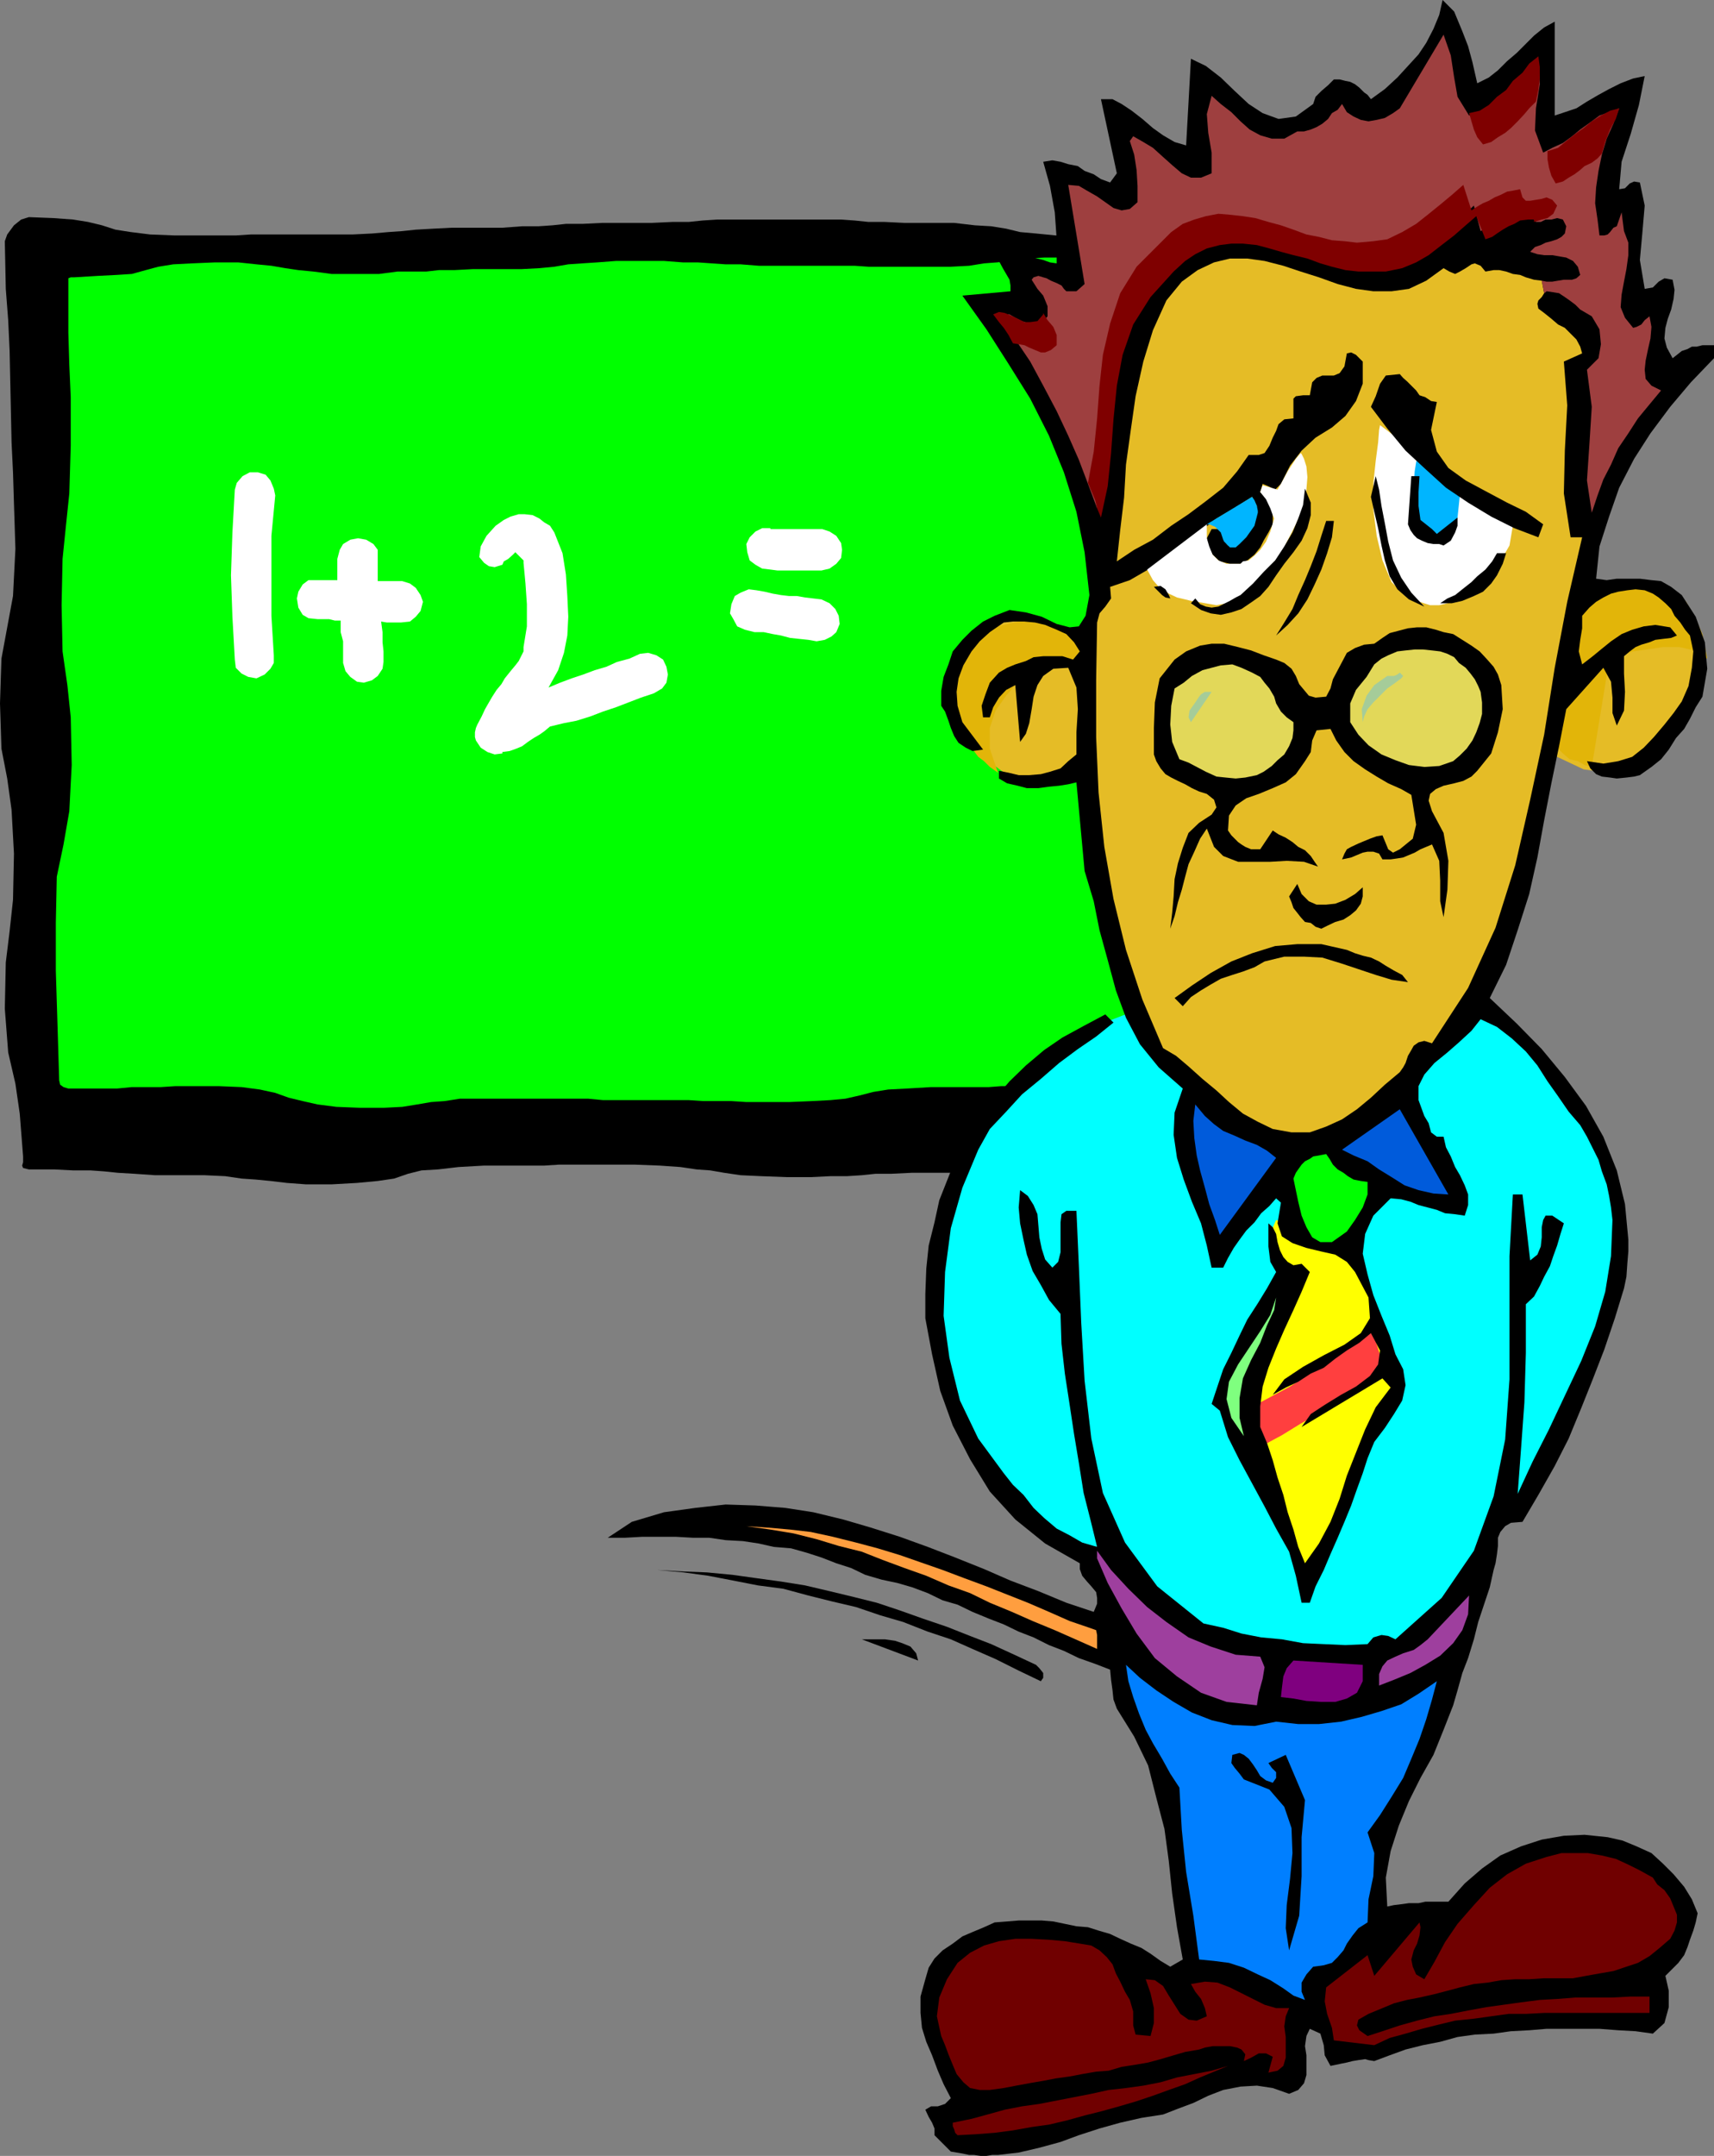 <svg xmlns="http://www.w3.org/2000/svg" width="356.203" height="447.801"><rect width="100%" height="100%" fill="#808080" stroke="none"/><path d="m287.8 244.3.7-.5.703-.698v-12.2l-.203-6.5-.2-6.699v-19l.2-6.5.203-6.203v-9.598l.5-9.402 1.5-6.2.899-6.698.5-9.399v-15.8l-.2-6.301V97.203l-.3-6.703V72l.5-6.297.199-6.203v-9.398l-.399-.899-1.199-.5H282.5l-4.297-.5-3.402-.203-2.801-.5-3.2-.5-3.3-.2-4.098-.5h-10.601l-4.301.5-3.297.2-2.902.5-2.899.703L234 48.5l-4.297.402h-10.3L215.3 48.5l-3.3-.297-2.898-.703L206 47l-3.398-.2-4.301-.5H188l-4.098-.198H180.5l-2.898-.301-2.801-.2h-25.7l-3.101.2-2.898.3h-3.399l-4.3.2h-10.301L121 46.5h-3.398l-2.801.3-2.899.2H108.5l-4.098.3h-10.5L90 47.5l-3.598.203-2.8.297-2.899.203-3.402.297-4.098.203H52.102l-3.102.2H36.3l-5.097-.2-4-.5-3.203-.5-2.797-.902-2.902-.7-3.098-.5-4.101-.3L6 45.1l-1.598.5-1.5 1.2L1.5 48.703 1 50.102 1.203 60l.5 6.5L2 72.902l.203 9.598.2 9.402.3 6.2.2 6.5.3 9.398-.5 9.8-1.203 6.5-1.2 6.5-.3 9.302.3 9.398 1.2 6.203.902 6.5.5 9.098-.199 9.601-.703 6.5-.797 6.5L1 209.5l.703 9.102 1.5 6.5.899 6.199.699 8.902v1.2l-.2.699.2.5 1.199.3h5.3l3.903.2h3.598l2.8.199 2.899.3 3.402.2 4.301.3H42.5l4.3.2 3.403.5 2.899.199 3.101.3 3.399.403 4 .297h5.3l5.301-.297 4.297-.402 3.402-.5 2.899-1 2.8-.7 3.399-.199 4.3-.5 5.302-.3h12.5l3.101-.2h15.598l5.3.2 4.301.3 3.399.5 2.8.2 2.899.5 3.402.5 4.301.199 5.297.199h5l4.102-.2H176l3.102-.198L182 243.8h3.3l4.102-.2h10.301l4.098.2 3.402.3 2.797.2 3.203.199 3.297.3 4.102.2h5l5.3-.2 4.301-.5 3.399-.698 2.898-.5 2.902-1 3.301-.7 4.297-.5h5.3l5.102.301 3.801.2 3.399.699 2.8.5 2.899.5 3.402.699 3.797.3 5.3.2"/><path fill="#0f0" d="m281.102 227 1.699-.2 1.402-.5 1-.698.399-1.2-.2-9.902-.199-6.7-.3-6.698-.2-9.801.2-9.899.3-6.699.2-6.703.199-10.098-.399-9.601-1-6.7-1.402-6.699-.5-9.902.699-9.598 1.703-6.699 1.899-7 .699-9.8V82.3l-.2-6.7-.3-6.5v-9.6l-.7-1.398-1.398-.801-1.703-.2-1.898-.199h-14.7l-2.8.2h-12l-5.102-.2-3.598-.5-3.3-.5-2.899-.699-2.703-.5-3.098-.703-3.8-.297L222 53.5h-5l-3.797.203-3.203.5-2.797.297-2.703.203-3.098.5-3.8.2H180.5l-2.898-.2h-19.899l-3.8-.3H150.8l-2.899-.2L145 54.5h-3.098L138 54.203h-10l-3.898.297-3.102.203-2.898.2-2.899.5-3.101.3-3.801.2H98.203l-3.8.199h-3.2l-2.601.3h-6l-3.801.5h-9.899l-3.8-.5-3.102-.3-2.7-.399-2.898-.5-3.101-.3L49.5 54.5h-4.797l-4.8.203-3.903.2-3.098.5-2.601.699-2.899.8-3.101.2-3.899.199-5 .3h-.699l-.5.2v11.3l.2 6.7.3 6.699v10.102l-.3 9.898-.7 6.703-.703 6.899-.2 9.601.2 9.598 1 7 .703 6.699.2 9.902-.5 9.598-1.2 6.902-1.402 6.7-.2 9.601v9.899l.2 6.5L12 214.5l.3 9.902.2.899.703.5 1 .3h10.098l3.101-.3h6l3.098-.2h8.902l4.801.2 3.797.5 3.203.699L60 228l2.902.703 3.098.7 3.902.5 5 .199h4.801l3.899-.2 3.101-.5 2.899-.5 2.8-.199 3.2-.5h26.601l3.098.297h17.8l3.102.203H152l3.102.2H164l4.8-.2 3.802-.203 3.101-.297 3.098-.703 2.699-.7 3.102-.5 3.8-.198 5.098-.301h12l2.602-.2H222.8l5 .2 3.601.3 3.399.399 2.601.5 2.598.703 3.203.5h17.7L264 228l2.703-.297 2.598-.203 3.101-.2 4.098-.3h4.602"/><path fill="#0ff" d="m309.402 209 1 1 3.098 2.902 4.102 4.301 4.8 5.297 4.801 6.703 4.5 7.2 3.399 7.898 1.699 8.199v4.8l-.301 2.102-.5 2.7v1.199l-.7 3.601-1.398 5.5-1.902 6.899-3.2 8.199-3.597 8.402-5.203 8.899-6.297 8.601-2.402 3.399-.5 1.199-.899 2.602-2.402 4.3-2.898 4.399-4.102 5-5.297 4.3-6 3.399-7.402 1.703H278l-2.398-.3-3.2-.5-3.601-.403-4-.797-4.098-.902-4.601-1-4.301-1.7-4.301-1.601-4.098-2.398-3.8-2.7L236 328.5l-3.2-3.797-2.398-4.101-6.199 1.5L223 321.3l-3.797-2.598-5.101-4.3-5.7-6.301-5.8-8.602L198 288.902l-3.098-12.699-.5-15.601v-.5l.301-1.399.2-1.703.699-2.598.8-3.402 1.2-3.297 1.199-4.101 1.902-3.899 2.399-4.3 2.601-4.301 3.598-4.102 3.902-4.098 4.5-3.8L223 215.5l6-2.898 6.703-2.602 73.899-2.7-.2 1.7"/><path fill="#ff0" d="m280.102 258.703.5 1 1.199 2.598 1.699 3.8 1.902 4.602 1.899 4.797 1.5 4.602 1.199 3.3.402 2.2v.699l-.199 1.902-.203 1.899-.297 1.5-.203.199-1 1-.7 1.699-1.398 1.602-1.5 2.398-1.199 2-.902 2.402-.801 1.899-9.797 23.3-.203-.3-.797-.7-.902-.699-.301-.699-.398-1-.801-2.601-1.399-4.102-1.902-4.797-1.5-5.101-1.598-4.5-1-3.602-.699-2.2v-.5l-.3-1.597V293.5l.3-3.098.7-3.402.699-4.098 1.699-4.3 2.199-4.5 2.8-8.7-.698-1.199-1.7-2.402-1.402-3.098-1-2.601 1.203-2.7.797.301 1.602.899 2.398.699 2.703 1.5 2.899.902 2.398 1 1.602.2.5-.2"/><path fill="#ff3f3f" d="M284.703 274.8v.2l-.5.703-1.203 1.2-1.898 2-2.899 2.398-4.601 3.101-5.5 3.598-7.7 4.102 2.2 8.101 1.199-.703 2.601-1.398 3.899-2.399 4.8-2.703 4.5-2.898 4.102-2.399 2.899-1.902 1.199-1.2-3.098-9.8"/><path fill="#e5bc26" d="m226.102 135.3-.2-.398-1-1.199-1.199-1.5-2.101-1.402-2.7-1.5-3.101-.899h-4.098l-4.5.899-.8.5L205 131l-2.398 1.703-2.2 2.598-1.902 3.402-.7 4.098.2 4.5 2.703 5.8.5.7 1.399 1.699 2.601 2.402 3.2 2.399 3.8 1.402 4.297.5 4.8-.902 5.5-3.598-.698-22.402"/><path fill="#e2b509" d="m215.3 139.203 1.5-.5h1.602l1.7-.203h2.398l1.5.203h.902l1.2.2V135.8l-.2-.5-1-.899-1.402-1.5-2.2-1.601-2.398-1.2-3.3-1h-3.899l-4.5 1-.8.399-1.403 1-2.398 1.902-2.2 2.399-1.902 3.402-.7 4.098.2 4.8 2.703 5.7h.2l.3.5.399.699.8 1 .899 1.203 1.199.899 1.203 1.199 1.7 1.199-1.7-5v-4.297l1.2-3.601 2.199-3.102 1.898-2.2 2.203-1.698 1.399-1.2.699-.199"/><path fill="#e5bc26" d="m327.602 124.8.8-.3 1.598-.7 2.402-.698 3.399-1 3.402-.399 3.598.2 3.101 1 2.399 1.898.5.5 1.199 1.601 1.402 2.399 1.399 3.199.8 3.602-.3 4.3-1.7 4.5-3.3 4.598-.5.703-1 1.899-2.098 2.398-2.703 2.902-3.598 1.899-4.3 1.199-5-.7-5.5-2.597-1.2-1.203 5.2-31.2"/><path fill="#e2b509" d="m354.8 136.8-1-5.097-1.698-3.8-1.7-2.903-.902-.898-2.398-2-3.399-.899h-3.601l-3.301.5-3.2.7-2.398.898-1.902.5-.7.3-5 31.2 1.2 1.199 1.402 1.203 1.7.399 1.398.8 1.5.399 3.601-22 .7-.301 1.398-.7 2.902-1 2.899-.398 3.3-.5H349l3.102.7 2.699 1.699"/><path d="M194.203 443.5v-1.398l-.5-1.2-.703-1.199-.7-1.5 1.2-.703h1.402l1.5-.5 1.2-1.2-1.5-2.898-1.2-2.8-1.199-3.2-1.203-2.8-.898-2.899-.301-3.101v-3.399l1-3.601.699-2.399 1.203-1.902 1.7-1.7 2.097-1.398 2-1.5 2.102-.902 2.398-1 2.203-1 2.598-.2 2.402-.199h4.797l2.402.2 2.399.5 2.402.5 2.399.199 2.199.699 2.402.703 2.098 1 2.199 1 2.203.899 1.899 1.199 2.101 1.5 2 1.199 2.598-1.5-1.2-6.7-1-7-.699-6.698-.902-6.7-1.7-6.5-1.698-6.699-2.899-6-3.601-5.8-.7-1.903-.199-1.898-.3-2.2-.2-2.101-3.101-1.2-3.399-1.199-3.101-1.5-3.102-1.199-3.2-1.601-3.097-1.2-3.101-1.5-3.102-1.199-3.398-1.402-3.102-1.5-3.098-.899-3.101-1.5-3.2-1.199-3.101-.902-3.297-.7-3.402-1-2.899-1.398-3.101-1-3.098-1.203-3.101-1-3.2-.898-3.601-.301-3.098-.7-3.3-.5-3.602-.199-3.399-.5H144l-3.598-.199H133.5l-3.598.2h-3.601l5-3.301 6.699-2 6.5-.899 6.3-.703 6.2.203 6.203.5 5.797.899 6.203 1.5L181 317.3l6 1.902 5.8 2.098 5.7 2.199 6 2.402 5.5 2.399 5.8 2.199 5.802 2.402 5.699 1.899.699-1.7v-1.199l-.2-1.199-1-1.203-.898-1-1-1.2-.5-1.398v-1.199l-7.199-4.101-6.203-5-5.297-5.801-4.101-6.7-3.602-7-2.598-7.199-1.699-7.601-1.402-7.5v-5l.199-5.301.5-4.797 1.203-4.8 1-4.602 1.899-4.801 1.699-4.297 2.601-4.3 2.399-4.102 2.902-3.598 3.098-3.601 3.402-3.301 3.797-3.2 3.8-2.601 4.403-2.398 4.5-2.399 1.7 1.7-3.602 2.898-3.801 2.601-3.898 2.899-3.801 3.3-3.899 3.2-3.3 3.601-3.399 3.598-2.402 4.3-3.301 7.903-2.398 8.399-1.2 9.101-.3 9.098 1.198 8.7 2.199 8.902 3.8 7.899 5.302 7.199 1.898 2.402 2.203 2.098 2.098 2.703 2.199 2.098 2.602 2.199 2.699 1.402 2.601 1.5 3.098.899-1.398-5.7-1.399-5.5-1-6.3-1-6-.902-6-1-6.5-.7-6.2-.199-6.199L218 270l-1.7-3.098-1.698-2.902-1.2-3.398-.699-3.102-.703-3.398-.297-3.301.297-3.598 1.602 1.2 1.199 1.898.8 1.902L216 257l.5 2.402.703 2.2 1.5 1.699 1.2-1.2.5-2v-6.199l.199-1.699 1-.703h2.101l.5 11.3.5 12 .7 12 1.398 12 2.402 11.302 4.598 10.3 6.699 9.098 9.602 7.703 4.101.899L258 339.3l4.102.8 4.3.399 4.399.8 4.3.2 4.5.203 4.602-.203 1.2-1.398 1.699-.5 1.398.199 1.5.699 9.602-8.598 6.699-9.8 4.101-11.301 2.399-11.8.902-12.5v-25.598l.7-12.8h2L318 261.8l1.5-1.2.703-1.699.2-1.902v-2.098l.3-1.5.5-.902h1.399l2.398 1.602-.7 2.199-.698 2.402-.801 2.2-.7 2.097-1.199 2.203-.902 1.899-1.2 2.199-1.698 1.601V281l-.301 10.3-.7 9.602-.699 9.399 3.098-6.7 3.402-6.699 3.301-7 3.399-7.199 2.898-7.203 2.102-7.2 1.199-7.398.3-7.5-.3-2.601-.399-2.399-.5-2.402-1-2.7-.699-2.398L331 238.5l-1.2-2.398-1.398-2.399-2.402-2.8-2.2-3.2-2.198-3.101-2.102-3.301-2.398-2.899-2.899-2.699-3.101-2.402-3.399-1.598-1.902 2.399-2.598 2.398-2.402 2.102-2.7 2.199-2.101 2.402-1.2 2.399v2.898l1.2 3.3.902 1.5.5 1.903 1.2.899H300l.5 2.199 1 1.902.902 2.2 1 1.699 1 2.101.7 1.899v2.199l-.7 2.199-2-.297-2.101-.203-1.7-.7-1.898-.5-1.902-.5-1.7-.698-1.898-.5-2.203-.2-3.598 3.598-1.699 3.8-.5 4.102 1 4.301 1.2 4.297 1.699 4.3 1.699 4.102 1.199 3.899 1.602 3.101.5 3.301-.7 3.2-1.699 2.8-1.902 2.899-2.2 2.898-1.398 3.402-1 3.098-1.203 3.3-1.2 3.403-1.398 3.399-1.402 3.3-1.5 3.399-1.398 3.3-1.7 3.399-1.199 3.402H270.5l-1.2-5.601-1.398-5-2.699-4.801-2.402-4.598-2.598-4.8-2.601-4.801-2.399-4.801-1.703-5.5-1.7-1.398L253 288l1.203-3.598 1.7-3.402 1.699-3.598 1.601-3.3 2.2-3.399 1.898-3.101 1.902-3.399-1.203-2.101-.398-3.2v-4.8l.898.8.703 1.399.297 1.699.5 1.703.703 1.399.899 1 1.199.699 1.699-.301 1.703 1.703-1.703 4.098-1.7 3.8-1.898 4.102-1.699 3.899-1.601 4-1.2 3.898-.5 4.102v4.3l1.399 3.301 1.199 3.598 1 3.601 1.203 3.598.899 3.602 1.199 3.601 1 3.598 1.402 3.402 2.899-4.101 2.398-4.5 1.902-4.801 1.5-4.801 1.899-4.797 1.902-4.8 2.2-4.602 3.097-4.098-1.7-1.902-16.8 10.101 1.902-2.699 2.899-1.902 3.402-2.098 3.098-1.703 2.902-2.2 1.7-2.398.398-2.902-1.899-3.598-2.402 2-2.598 1.598-2.402 1.703-2.398 1.899-2.7 1.199-2.601 1.699-2.598 1.203-2.703 1.5 2.402-3.203 3.899-2.598 4.3-2.402 4.301-2.2 3.399-2.398 1.902-3.101-.3-4.301-2.801-5.297-1.7-2.101-2.402-1.5-3.098-.7-2.902-.699-2.898-1-2.2-1.402-.902-2.7.703-4.3-1-.899-1.402 1.598-1.7 1.5-1.398 1.902-1.703 1.7-1.398 1.898-1.2 1.703-1.199 2.098-1 2h-2.402l-1-4.598-1.2-4.601-1.898-4.5L246 245l-1.398-4.5-.7-4.797.2-4.601 1.699-5-5-4.399-3.899-4.8-2.902-5.5-2.098-5.7-1.699-6.3-1.703-6.2-1.2-6-1.898-6.3-1.699-18.403-1.703.402-1.898.301-2.102.2-2.2.3h-2.398l-1.902-.5-2.2-.5-1.698-1v-1.601l2 .398 2.101.5h2.2l2.398-.2 1.902-.5 2.2-.698 1.597-1.5 1.703-1.399v-4.601L224 147.3l-.297-4.5-1.703-4.098-3.098.2-2.101 1.5-1.2 1.898-.8 2.402-.399 2.598-.5 2.902-.699 2.2-1.203 1.699-1-11.801-1.898 1-1.5 1.601-1.2 2-.699 2.098h-1.402l-.301-2.398.8-2.399.903-2.402 1.899-2.098 1.699-1L211 138l2.203-.7 1.598-.8 2-.2h4l2.199.7 1.402-1.7-1.199-1.898-1.601-1.699-2-.902-2.399-1-2.101-.5-2.2-.2H210.5l-1.898.2-2.899 2-2.101 1.902-1.7 2.098-1.699 2.902-1 2.7-.402 2.8.199 2.899 1 3.398 4.3 5.703-2.198.297-1.399-.7-1.5-1-.902-1.398-.7-1.699-.5-1.5-.699-1.902-.8-1.2V143.5l.5-2.898 1-2.602.898-2.7 2-2.398 1.902-1.902 2.399-1.898 2.402-1.2 3.098-1.199 3.402.5 3.297.899 3.102 1.5 2.699.699 1.902-.2 1.399-2.199.8-4.3-1-8.899-1.699-8.402-2.601-8.2L218 90.5l-3.898-7.7-4.5-7.198-4.602-7.2-5-7 10-.902v-1.2l-.2-1.198-1.398-2.399-.8-1.5-.2-.902.5-1 1.399-1 1 .8 1.402.399 1.2.5 1.199.3 1.5.403L216.8 54l1.402.5 1.399.203v-5l-.399-5.601-1-5.5-1.402-5 1.902-.301 1.7.3 1.597.5 2 .399 1.402 1 1.899.703 1.5 1 1.902.7 1.4-1.903-3.302-15.398h2.402l1.899 1L235.203 23l2.2 1.703 2.199 1.899 2.101 1.5 2.399 1.398 2.398.703 1-18 3.102 1.5 3.101 2.399 2.899 2.8 2.898 2.7 2.902 1.898 3.301 1.203 3.598-.5 3.601-2.601.5-1.5 1.2-1.2L276 17.703l1.203-1.203h1.2l1.199.3 1 .2 1 .5.898.703 1 1 .703.5.7.899L287.8 18.5l2.601-2.398 2.2-2.399 2.199-2.402 1.601-2.399 1.5-2.902 1.2-2.898L299.8 0l2.402 2.402 1.7 4.098 1.199 3.102.898 3.3 1 4.399 2.402-1.2 1.899-1.5 1.902-1.898 2-1.703 3.598-3.598 2.101-1.699 2.2-1.203V24l2.101-.7 2.399-.8 2.199-1.398 2.402-1.399 2.2-1.203 2.398-1.2 2.601-1 2.399-.5-1.2 6-1.699 6L337 33.603l-.5 5.699 1.203-.2 1-1 .899-.398 1.199.2 1 4.8-.5 5.797-.5 5.5 1 6 1.699-.297 1.203-1.203 1.2-.7 1.699.302.398 2.101-.2 1.899-.5 2.199-.698 1.902-.5 1.899-.2 2.199.5 1.902 1.2 2.2.898-.7 1-.8 1.203-.403.899-.5h1l1.199-.297h2.402v2.7l-4.8 5-4.301 5.097L343 90l-3.398 5.3-3.102 6-2.098 6-2 6.2-.699 6.703 2.2.297 2.097-.297h4.8l2.403.297 2 .203 2.098 1.2 2.199 1.699 2.902 4.5 1.899 5.3.5 5.5-1 5.801-1.399 2.2-1.199 2.398-1.203 2.101-1.7 1.899-1.5 2.402-1.597 2-2 1.598-2.402 1.699-1.2.3-1.601.2-2 .203-1.398-.203-1.7-.2-1.199-.5-1.203-1.198-.7-1.5 3.403.5 3.098-.5 2.902-.899 2.399-1.902 2.101-2.2 2.2-2.601 1.898-2.398 1.699-2.399 1.402-3.203.7-3.797.3-3.402-.699-3.301-1-1.2-1-1.5-1.203-1.398-.7-1.402-1.198-1.2-1.399-1.198-1.203-.801-1.7-.7-1.898-.199-1.699.2-1.902.3-1.5.399-1.598.8-1.5.899-1.402 1.203-1.5 1.7v2.597l-.399 2.402-.3 2.399.699 2.699 2.199-1.7 1.703-1.398 2.098-1.699 2.199-1.5 2.203-.902 2.399-.7 2.398-.3 3.102.5L348.5 132l-1.2.5-1.698.203-1.602.2-1.2.5-1.698.5-1.2.5-1.199.898-1.203 1v3.601l.203 3.801-.203 3.899-1.5 3.101-.898-2.601v-3.2l-.301-3.3-1.598-2.899-7.703 8.598L324 155l-1.598 7.703-1.5 7.7-1.402 7.699-1.7 7.601-2.398 7.5-2.402 7.2-3.398 6.898 5.601 5.3 5.2 5.301 4.8 5.801 4.399 6 3.601 6.399 2.797 7 1.703 7 .7 7.398v2.402l-.2 2.399-.203 2.902-.5 2.399-1.898 6.199-2.2 6.5L331 286.5l-2.398 6-2.602 6.3-2.898 5.7-3.399 6-3.3 5.602-2.403.199-1.2.699-1 1.203-.5 1.2v1.699l-.198 1.699-.301 1.902-.399 1.399-.8 3.601-1.2 3.598-1.199 3.601-.902 3.598-1.2 3.902-1.199 3.098-1 3.602-.902 3.101-2 5.098-2.098 5.199-2.699 4.8-2.402 4.802-2.098 5.101L289 384.5l-1 5.5.3 6 1.403-.297 1.7-.203 1.398-.2h2l1.402-.3H301l3.402-3.797 3.598-3.101 3.8-2.7 4.302-1.902 4.3-1.398L325 381.3l4.3-.2 4.802.5 3.101.7 2.899 1.199 3.101 1.402 2.399 2.2 2.199 2.199 2.199 2.601 1.602 2.598 1.199 2.902-.399 1.899-.5 1.699-.699 1.902-.5 1.5-.703 1.7-1.2 1.601-2.698 2.7.699 3.097v3.402l-.899 3.301-2.402 2.2-3.598-.5-3.601-.2-3.899-.3h-11l-3.601.3-3.801.2-3.598.5-3.902.199-3.598.5-3.601 1-3.598.699-3.601.902-3.301 1.2-3.2 1.199-1.199-.2-.699-.199-1.402.2-1.2.199-1.199.3-1 .2-1.402.3-1 .2-1.2-2.2-.198-2.101-.7-2.399-2.199-1-.703 1.5-.297 2.098.297 1.902V431l-.5 1.703-1.2 1.399-1.898.8-3.402-1.199-3.297-.5-3.402.2-3.598.699-3.101 1.199-3.102 1.5-3.2 1.199-3.097 1.203-4.5.7-4.402 1-4.301 1.199-4.297 1.398-3.8 1.402-4.403 1.2-4.297 1-4.3.5h-1.2L205 447.8h-1.2l-1.398-.2h-1l-1.402-.3-2.398-.399-3.399-3.402"/><path fill="#e5bc26" d="m308.703 56.402-1-1.199-1.203-.5-.7.2-1.198.8-1.2.7-1 .5-1.199-.5-1.203-.7-3.598 2.598L292.801 60l-3.598.5h-3.8L281.8 60l-3.8-1-3.898-1.398-3.801-1.2-3.598-1.199-3.902-1-3.598-.5h-3.601l-3.301.797-3.399 1.602-3.3 2.398-3.2 3.902-2.8 6.2-2 6.5L236 82.3l-1 7-1 7.199-.398 6.902-.801 6.7-.7 6.5 3.602-2.399 3.899-2.101 3.8-2.899L247 106.8l3.602-2.7 3.601-2.8 2.899-3.399L259.5 94.5h2.102l1.199-.398 1-1.5.699-1.7.703-1.402.5-1.398 1.2-1 1.898-.2v-4.101l.5-.5 1.5-.2h1.402l.5-2.699.899-.902 1.199-.5h2.402l1.2-.5 1-1.398.5-2.7.898-.199 1 .5.699.7.703.699v4.601l-1.402 3.598-2.2 3.101-2.8 2.399-3.399 2.101-2.902 2.7-2.398 3.101-1.899 3.797-1.203 1.203-1.398-.703-1.2-.5-.5 1.703 1.399 1.5 1 1.399.199 1.898v1.902l-.898 1.7-1 1.699-.7 1.402-1.199 1.5-1.5 1.2-1.402.699h-2.2l-2.101-.5-1.5-1.399-.898-1.703-.301-1.7 1-1.898h1.699l.703 1 .2 1.399.8 1 1.2.199.699-.5 1.398-1.398 1.5-1.899.902-2.203.301-2.398-1-1.899-3.8 2.399-3.602 2.101-3.399 2.7-3.601 2.597-3.598 2.902-3.601 2.399-3.801 2.199-4.098 1.402.2 2.399-1.2 1.699-1.203 1.402-.5 1.899-.2 12v11.8l.5 11.5 1.2 11.301 1.902 10.801L234 197.301l3.402 10.3 4.301 10.102 2.7 1.598L247 221.5l2.902 2.602 2.899 2.398 2.601 2.402 2.899 2.399 3.101 1.699 3.098 1.5 3.902.703h3.801l3.399-1.203 3.3-1.5 3.098-2.098 2.902-2.402 2.899-2.7 3.101-2.597.7-1 .5-.902.5-1.5.699-1.2.5-.898 1-.703 1.199-.297 1.602.5 7.5-11.5 5.699-12.5 4.101-13L318 166.102l2.902-13.5 2.2-13.899L325.703 125l3.098-13.398h-2.399L325 102.5l.203-8.898.5-9.399-.703-9.101 3.8-1.7-.398-1.402-.8-1.5-2.399-2.398-1.402-.7-1.399-1.199-1.5-1.203-1.199-.898-.203-1 .203-.7.7-.699.5-.8-.5-2.602-1.602-.2-1.7-.5-1.199-.5-1.5-.199-1.402-.5-1.398-.3h-1.2l-1.699.3"/><path fill="#fff" d="m286.8 88.3-.198 1-.2 2.602-.5 3.801-.5 4.797v5.3l.7 5.5 1.199 5.102 1.902 4.5.297.301.902.899 1.2 1 1.699 1L295 125l2.203.703h1.899l1.699-.402.402-.301 1.7-.7 1.898-1 2.402-1.597 2.7-2.203 1.898-2.898 1.902-3.301.7-4.098L286.8 88.301"/><path fill="#fff" d="m299.102 112.102-2.399-.301-1.703-1.899-.7-2.601-.5-3.2V101l.2-3.098.3-1.902.2-.7 8.902 7.403-.5 4.797-1.402 2.602-1.7 1.5-.698.5"/><path fill="#00b5ff" d="m299.102 112.102.699-.5 1.699-1.5 1.402-2.602.5-4.797-8.902-7.402-.2.699-.3 1.902-.2 3.098v3.102l.5 3.199.7 2.601 1.703 1.899 2.399.3"/><path fill="#700000" d="m198 440.902 3.902-.8 3.301-.899 3.598-1 3.601-.703L216 437l7.203-1.398 3.598-.7 3.601-.8 3.598-.399 3.602-.5 3.601-.703 3.399-1 3.601-.7 3.598-.698 3.402-1-2.902 1.199-2.899 1.199-3.101 1.402-3.399 1.2-3.3 1.199L236 436.5l-3.398 1-3.602 1-3.598.902-3.601 1-3.801.899-3.598.5-3.902.699-3.797.5-3.902.3-3.801.2-.5-.5-.2-.7-.3-.698v-.7"/><path fill="#700000" d="m195.602 422.902-.899-4.101.5-3.899 1.598-3.8 2.199-3.399 2.602-2.101 2.898-1.5 3.102-.899 3.398-.5h3.402l3.598.2 3.3.3 3.102.5 2.399.399 1.699 1 1.5 1.398 1.203 1.5.7 1.902.898 1.7 1 2.101 1 1.7.699 2.398v2.902l.5 1.899 3.102.3.699-2.699v-3.101l-.7-3.102-1-2.898 1.899.199 1.703 1.199 1.2 2 1.199 1.902 1.199 1.899L247 419.5l1.703.203 2.098-.902-.399-1.7-.8-1.898-1.2-1.5-.902-1.601 2.902-.5 2.598.199 2.602 1L258 414l2.402 1.203 2.399 1.2 2.402.699h2.7l-.7 1.699-.3 2.101.3 2.2v4.3l-.5 1.7-1.203 1-1.898.398.898-3.297-1.398-.703h-1.5l-1.602.902-1.5.7.3-1.399-.8-1-.898-.402-1.5-.301H252l-1.598.3-1.199.403-2.902.5-2.399.7-2.699.8-2.601.7-2.899.5-2.601.398-2.7.8-2.601.2-2.899.5-2.601.5-2.899.402-2.601.5-2.899.5-2.699.5-2.601.5-2.899.399h-2.101l-2-.399-1.399-1.203-1.402-1.7-.801-1.898-.898-2.199-.7-1.902-.8-1.899m81.601.898-.402-2.597-1-2.902-.5-2.598.3-2.902 8.602-6.7 1.399 4.301L295 399.301l.203 1L295 402l-.5 1.703-.7 1.399-.5 1.898.302 1.5.699 1.602 1.699 1 2.102-3.602 2.199-4.098 2.601-3.8 3.399-3.899 3.3-3.601 3.602-2.801 3.899-2.2 4.3-1.398 3.098-.8h5.5l2.902.5 2.899.699 2.601 1.199 2.399 1.199 2.699 1.5.902 1.402 1.5 1.2 1.2 1.699.699 1.699.699 1.703v1.598L348 401l-.898 1.703-2.2 1.899-2.101 1.699-2.399 1.402-2.402.797-2.7.902-2.898.5-2.8.5-2.7.5h-6l-3.101.2h-2.899L312 411.3l-2.797.5-2.902.3-2.899.7-2.601.699-2.7.703-3.101.7-2.598.5-2.699.699-2.402 1-2.899 1.199-2.101 1.199-.301 1.203.5 1 1 .7.703.5 3.098-1 3.601-1.2 3.598-1 3.602-.902 3.398-.5 3.602-.7 3.8-.699 3.598-.5 3.602-.5 3.898-.5 3.602-.199 3.8-.3h7.7l3.8-.2h3.899v3.399h-21.899l-3.8.199H313.5l-3.598.5-3.601.5-3.899.402-3.3.797-3.602.902-3.398 1-3.301.899-3.2 1.5-8.398-1"/><path fill="#007fff" d="M249.203 407 248 397.902l-1.5-9.101-.898-8.7-.5-8.8-1.899-2.899-1.703-3.101-1.898-3.2-1.5-2.8-1.399-3.399-1.203-3.402-1-3.297-.5-3.402 2.902 2.699 3.399 2.602 3.601 2.398 3.801 2.203 4.098 1.598 4.3 1 4.602.199 4.5-.898 4.598.5h4.3l4.602-.5 4.297-1 4.102-1.2 4.101-1.402 3.598-2.2 3.8-2.597-1 3.797-1.199 4.102-1.402 4.101-1.7 4.098-1.698 4-2.399 3.902-2.402 3.797-2.598 3.602 1.399 4.3-.2 4.801-1 4.797-.199 4.8-1.902 1.2-1.2 1.5-1.199 1.703-.699 1.399L278 406.5l-1.2 1.203-1.698.5-2.2.297-1.402 1.602-1 1.699v1.902l.703 1.7-2.402-.903-2.098-1.5-2.703-1.7-2.598-1.198-2.902-1.399-3.098-1-3.101-.402-3.098-.301"/><path d="m258.5 369.602-.898-1.2-1-1.199-.7-1 .2-1.703 1.5-.398.898.398 1 .8.902 1.2.801 1.203.7 1.2 1.199.898 1.398.5.703-1v-1.2l-.902-.898-.7-1 3.602-1.703 4 9.402-.703 7.7v8.101l-.5 8.2-2.098 7.199-.699-4.602.2-4.797.699-5.5.5-5.3-.2-5.2-1.5-4.402-3.101-3.598-5.301-2.101"/><path fill="#9e3f9e" d="M228 323.703v-1.601l2.902 4L234.5 330l3.902 3.8 4 3.102 4.598 3.2 4.602 1.898 5.199 1.703 5.101.399.899 2.199-.399 2.402-.8 2.899-.399 2.601-6.3-.703-5.301-1.898-5-3.399-4.602-3.8-3.797-5.102-3.101-5.2-2.899-5.3-2.203-5.098"/><path fill="#7f007f" d="m266.203 352.5.2-1.898.3-2.399.7-1.703 1.398-1.598 14.402.899v3.402L282 351.602l-2.098 1.199-2.402.699h-2.898l-3.102-.2-2.7-.5-2.597-.3"/><path fill="#9e3f9e" d="M286.602 350.102v-2.399l.699-1.601 1-1.2 1.699-.8 1.602-.7 2.199-.699 1.402-1 1.5-1.203 8.598-9.098-.2 3.899-1.199 3.3-1.902 2.7-2.7 2.601-3.097 1.899-3.101 1.699-3.399 1.402-3.101 1.2"/><path d="m136.602 326.102 5.3.3 5 .2 5.301.5 5 .699 5.098.699 5 .8 5.101 1.2 5 1.203 4.801 1.2L187 334.5l4.8 1.703 5 1.7 4.802 1.898L206 341.5l4.8 2.203 4.5 2.098.7.699.8 1v1l-.5.703-4.597-2.203-4.8-2.398-4.801-2.102-4.5-2-4.801-1.598-5.098-2-4.8-1.402-5-1.7-5.102-1.198-4.801-1.2-5.2-1.402-5.3-.7-5.098-1-5.199-1-5.101-.698-5.5-.5m42.5 14.398h4.8l2.098.3 1.5.5 1.703.7 1.2 1.402.398 1.5-11.7-4.402"/><path fill="#ff9e3f" d="m155.102 317 4.5.3 4.601.403 4.297.5 4.602 1 4.8 1.2 4.5 1.199L187 323l4.3 1.5 4.602 1.602 4.5 1.699L205 329.5l4.3 1.703 4.302 1.7L218 334.8l4.3 1.902 4.102 1.399 1.399.5.199 1v2.898l-4.5-2-4.297-1.898-4.601-1.899-4.301-1.902-4.598-1.899-4.101-2-4.5-1.601-4.602-2-4.5-1.598-4.598-1.703-4.3-1.7-4.801-1.198-4.598-1.399-4.8-1.203-4.801-.797-5-.703"/><path fill="#7fff7f" d="m265.203 269.5-.402 2.602-1.5 3.199-1.399 3.601L260 282.5l-1.7 3.8-.698 4.102v4.098l.898 3.8-2.598-3.8-1-3.898.5-3.602 1.899-3.598 2.199-3.3 2.402-3.602 2.098-3.398 1.203-3.602"/><path fill="#0f0" d="m268.8 244.8.5-1.198.7-1 .5-.7.703-.699 1-.5.7-.5 1.199-.203 1.5-.297.699 1 .699 1.2 1 1 1.203.699.899.699 1.199.699 1.5.3 1.402.2v2.602l-1 2.699-1.601 2.601-1.7 2.399-3.101 2.199h-2.399l-1.699-1-1.203-2.098-1-2.402-.7-2.898-.5-2.399-.5-2.402"/><path fill="#005bdb" d="m248.402 229.402 2 2.399 1.899 1.699 1.902 1.402 2.399 1 2.199 1 2.402.899 2.098 1.199 1.902 1.5-11.703 16-1-3.098-1.2-3.3-.898-3.399-1-3.601-.699-3.102-.5-3.598-.203-3.601.402-3.399m30.5 9.398 12-8.398 10.098 17.7-3.098-.2-3.101-.699-2.899-1-2.699-1.703-2.601-1.598-2.399-1.699-2.902-1.203-2.399-1.2"/><path d="m244.102 207.3 3.601-2.597 3.899-2.601 4.3-2.399 4.301-1.703 4.797-1.5 4.602-.398h5l5.3 1.199 1.7.699 1.601.5 1.7.402 1.699.801 1.398.899 1.703 1 1.7.898 1.199 1.5-3.399-.5-3.3-1-3.602-1.2-3.598-1.198-3.902-1.2-3.801-.199h-4.098l-4.101 1-2.098 1.2-2.402.898-2.2.699-2.398.8-2.101 1.2-2 1.203-2.102 1.399-1.7 1.898-1.698-1.7m23.8-21.097 1.7-2.601.898 2.101 1.5 1.5 1.602.7h2l1.898-.2 2.102-.8 2-1.2 1.601-1.402v1.902l-.402 1.5-1 1.399-1.2 1-1.398.898-1.703.5-1.5.703-1.398.7-1.2-.403-1-.797-1.199-.203-.902-1-.7-.898-.8-1-.399-1.2-.5-1.199"/><path d="m251.8 169.203 1-1.5-.5-1.601-1.5-1.2-1.597-.5-1.5-.699-1.402-.8-1.5-.7-1.399-.703-1.199-.7-1-1.198-.902-1.5-.5-1.399v-5.5l.199-5.3 1-5 3.102-3.903 2.398-1.7 2.902-1.198 2.399-.399h2.601l2.899.7 2.699.699 2.602 1 2.601.898 1.7.703 1.5 1.2.898 1.5.699 1.699 2 2.398 1.402.402 2.2-.199.898-1.703.5-1.898 1-1.899.902-1.703 1-1.898 1.7-1 1.898-.7 2.102-.199 1.699-1.203 1.5-1 1.902-.5 1.899-.5 1.898-.2h1.902l2 .5 1.598.5 2 .403 1.902 1.2 1.899 1.199 1.699 1.199 1.402 1.5 1.5 1.699.899 1.602.699 2.199.3 5-1 4.8-1.398 4.399-2.902 3.602-1.2 1.199-1.698.902-1.899.5-2.203.5-1.598.7-1.199 1-.3 1.398.699 2.199L300 173l1 5.8-.2 6-.8 5.7-.7-3.297v-4.3l-.198-4.102-1.5-3.399-2.399 1-1.203.7-2.398 1-1.2.199-1.402.199h-1.7l-.698-1.2-1.2-.398h-1.199l-1 .2-1.203.5-1.2.5-.898.199-1 .199.5-1.2.5-.898.899-.5 1.5-.699 1.199-.5 1.203-.5 1.399-.5 1.199-.203.5 1.203.699 1.7 1 .699 1.402-.7 2.7-2.199.699-2.902-.5-3.098-.5-3.101-2.098-1.2-2.703-1.199-2.398-1.402-2.399-1.5-2.402-1.7-1.899-1.898-1.699-2.402-1.203-2.399-2.898.301-.899 2.098-.3 2.402-1.2 1.899-1.902 2.699-2.098 1.699-2.703 1.203-2.898 1.2-2.602.898-2.2 1.5-1.398 2.101-.199 3.098.7 1 .699.703.699.7.699.5.8.5 1.2.5h1.902l2.598-3.903 1.203.8 1.5.7 1.399.902 1.199 1 1.402.7 1.2 1.199.8 1.199.7 1-2.903-1-3.598-.2-3.402.2h-6.7l-3.097-1.2-1.902-1.898-1.5-3.8-1.399 2.101-1.199 2.7L247 179.5l-.7 2.602-.698 2.699-.801 2.601-.7 2.899-.898 2.601.399-3.3.3-3.399.2-3.601.699-3.301 1-3.2L247 173l2.203-2.098 2.598-1.699"/><path fill="#e2d859" d="m245.102 157.703-1.5-3.601-.399-3.602.2-3.898.699-3.602 1.898-1.2 1.703-1.398 2.2-1.199 1.898-.5 1.902-.5 2.399-.203 1.898.703 2.203 1 1.7.899.898 1.199 1 1.199 1 1.703.402 1.399 1 1.699 1.2 1.199 1.398 1v1.703l-.2 1.598-.699 1.699-1 1.703-1.402 1.2-1.2 1.199-1.698 1.199-1.399.699-2.402.5-2 .203-2.098-.203-1.902-.2-2.2-1-1.898-1-1.703-.898-1.898-.699m35.5-7.703v-3.898l1.199-2.801 2.199-2.7 1.602-2.601 1.5-1.2 1.398-.698 1.902-.801 1.7-.2 1.898-.199h1.703l1.899.2 1.699.199 1.5.5 1.402.699 1 1.203 1.399 1 1 1.2.898 1.199.703 1.398.5 1.203.297 2.2v2.398l-.5 1.902-.7 1.899-.8 1.699-1.2 1.699-1.398 1.402-1.402 1.2-2.898 1-3.102.199-3.2-.399-2.8-1-2.898-1.199-2.7-1.902-2.101-2.2-1.7-2.601"/><path fill="#a5cc99" d="M288.3 140.402h1.403l.7-.3.5-.399.699.7-.399.5-1.203.898-1.7 1.199-1.5 1.5-1.398 1.402-1.199 1.399-.703 1.5-.297 1.199-.203-2.7 1-2.8 1.602-2.2 2.699-1.898m-39.098 4.301.399-.5.8-.5h1.399L247.5 150l-.5-1 .203-1.398 1.2-1.7.8-1.199"/><path d="m265.203 132 1.7-2.7 1.699-2.8 1.199-2.898 1.402-3.102 1.2-2.898 1.199-3.102 1-3.2 1-3.097h1.601l-.402 3.399-1 3.3-1.2 3.399-1.398 3.101-1.5 3.098-1.902 2.902-2.2 2.399-2.398 2.199m19.699-28.797 1-4.3.7 2.8.5 3.399.699 3.601.699 3.797 1 3.902 1.703 3.598 2.098 3.102L296 126l-3.2-1.5-2.398-2.098-1.601-2.699-1-3.3-.7-3.102-.699-3.598-.8-3.402-.7-3.098M299.3 125.3l1.5-1 1.602-.698 1.5-1.2 1.899-1.5 1.199-1.199 1.703-1.402 1.399-1.7 1-1.699H313l-.7 2.2-1.198 2.398-1.2 1.703-1.699 1.7-1.902.898-2.399 1-2.199.5h-2.402m-6.699-16.399.699-10H295l-.2 3.301v2.899l.403 2.898 2.399 1.902 1 1 4.3-3.402v1.703l-.5 1.399-.902 1.699-1.5 1-.898-.301h-1.2l-1.199-.2-1.203-.5-1-.5-.7-.698-.698-1-.5-1.2m-7.7-24.402 1-2.2.899-2.597L288 78l2.902-.297.7.797.8.703 1.899 1.899.699 1 1.203.398 1.2.8 1.199.2-1.2 5.8 1.2 4.5L301 97.204l3.602 2.598 4.101 2.199 4.5 2.402 3.899 1.899 3.601 2.601-1 2.7-5-1.899-4.8-2.402-4.801-2.899-4.602-3.101-4.297-3.899-4.101-3.8L288.3 89l-3.399-4.5"/><path fill="#9e3f3f" d="m342.8 65.703-1 .797-.698.902-1 .5-.7.2L337.703 66l-.902-2.2.199-2.597.5-2.703.5-2.598.402-2.902v-2.598L337.5 48l-.5-3.898L336 47l-.7.3-.698.903-.5.5-.7.2h-1L332 45.601l-.5-3.399.203-3.3.5-3.403.7-3.398 1-3.301 1.398-3.098L336.5 22.5l-2.098.8-2 .7-1.902 1.402-2.098 1.5-1.699 1.399-1.902 1.402-2.2 1-1.898 1L319 27.102l.203-4.602.797-5-.297-5.297-1.902 1.7-1.7 1.898-1.699 1.699L313 19.402l-1.898 1.5-1.7 1.399-2.199 1-1.902.699-2.399-3.898-.699-4-.703-4.602-1.5-4.297-9.098 15.297-1.402 1-1.7 1-1.698.402-1.7.301-1.601-.3-1.5-.7-1.399-.902-1-1.7-.902 1.2-1.2.699-.8 1.203-1.2 1-1.198.7-1.2.5L271 27.3h-1.398l-2.7 1.5h-2.601l-2.399-.7-2.199-1.199-1.902-1.699-1.899-1.902-2.199-1.7-1.902-1.699-1 3.801.3 3.899.7 4.101V36l-2.2.902H247.5L245.602 36l-2-1.7-1.899-1.698-2.101-1.899-2-1.203-2.102-1.2-.7 1 .903 2.802.5 3.199.2 3.3V42l-1.602 1.402-1.7.301-1.699-.5L229.703 42 228 40.8l-2.098-1.198-1.699-1-2.203-.2L225.402 59l-1.699 1.5h-2.101l-.5-.5-.5-.7-1-.5-1.2-.5-.902-.5-.7-.198-1-.301-1 .3-.398.5 1.2 1.899 1.199 1.402.902 2.2v2.101l-1.203 1.5-1.2.2-1.398-.2-1.5-.5L211 66l-1.2-.7h-1l-1.198.403L211 70.5l3.102 4.602 2.699 5 2.8 5.3L222 90.5l2.203 5 1.899 5 1.898 5.102 1.203-6.5 1-7 .5-6.7.7-6.902 1.199-6.5L235 65.5l3.402-5.5 4.801-5.297 2.399-2.203 2.101-1.598 2.7-1.199 2.398-.5 2.402-.3h2.598l2.601.3 2.7.5 2.398.7 2.902.699 2.598 1 2.602.898 2.699.5 2.601.703 2.7.297 2.601.203 3.098-.203 3.402-.797 2.899-1.203 2.601-1.598 2.899-1.699L301.5 47l2.402-2.098 2.399-2.199L307.703 48l1.5-.7 1.2-.8.898-.7 1.5-.5.902-.398 1.5-.8 2.797-.399.5 1.598.703.8h1l1-.5h1.2l1.199-.3 1.199.3L325.5 47l-.297 1.5-.703.703-.898.5-1.2.399-1.199.3-1 .5-1.203.399-1 1 1.5.5 1.402.199h1.7l1.699.3 1.199.2 1.402.703 1 1.2.5 1.699-.8.699-.899.3H325l-2.398.399h-1.2l-1-.2.5 2.602.301-.199.2-.203 1.398.203 1.199.2 1.203.8 1 .7 1.2.898 1 1 1.199.699 1.199.703 1.601 2.7.301 3.097-.5 2.902-2.402 2.399 1 7.699-.5 7.902-.5 7.399 1 6.699 1.199-3.598 1.203-3.3 1.598-3.102 1.5-3.398L338.402 90l2-3.098L342.801 84l2.402-2.898-2-1L342 78.703l-.2-1.902.2-1.899.5-2.402.5-2.2.203-2.398-.402-2.199"/><path fill="#7f0000" d="m323.602 42.703-1-1.203-1.2-.5-1 .3-1.199.2-1.203.203h-.898l-.7-.703-.5-1.7-1.5.302-1.199.199-1.402.699-1.2.5-1.199.703-1.199.5-1.203.7-1.2.8-1.698-5.3-2.399 2.097-2.402 2-2.598 2.102-2.402 1.898-2.899 1.703-3.101 1.5-2.899.399-3.402.3-2.598-.3-2.601-.2-2.7-.699-2.601-.5-2.7-1-2.597-.902-2.601-.7-2.7-.8-2.601-.399-2.7-.3-2.398-.2-2.601.5-2.399.7-2.402.898-2.399 1.703-7.199 7.2-3.402 5.5-2.098 6.3-1.5 6.5-.703 6.399-.5 6.8-.7 6.899-1.198 6.5.699 1.699.8 1.902.399 1.7.8 1.898 1.403-6.5.7-6.898.5-7 .699-7 1.199-6.399 2.199-6.3 3.602-5.7 4.8-5.3 2.399-2.2 2.101-1.402 2.399-1.2 2.699-.699 2.402-.3h2.399l2.902.3 2.598.7 2.402.699 2.598.699 2.902.703 2.7 1 2.398.7 2.8.699 2.7.3H288l3.402-.699 2.899-1.203 2.601-1.5 2.7-2.098 2.601-2 2.399-2.101 2.199-1.899 1.902 4.801 1.399-.5 1-.703 1.199-.797L313.5 47l1.203-.5 1.2-.7 1.699-.198h1.199v.5l1.601-.5 1.2-.301 1.199-.899.8-1.699m-.301-4.601 1.5-.399 1.2-.8 1.203-.7 1.2-.902.898-.801 1.5-.7 1.199-.898.902-1 .7-2.402 1-2.598 1.199-2.199.699-2.203-1.898.5-1.899 1-1.902 1.203-1.7 1.399-1.699 1.199-1.902 1.5-1.7 1.402-2.198.7v1.699l.3 1.699.5 1.699.899 1.602m-4.098-17 .5-2.399.297-2.402v-2.399l-.297-2.199-1.902 1.5-1.399 1.899-2 1.699L313 18.703l-1.898 1.399-1.7 1.699L307.5 23l-2.2.5.5 1.703.5 1.7.7 1.597 1.203 1.5 1.7-.5 1.398-1 1.5-.898 1.199-1 1.402-1.399 1.399-1.5 1-1.203 1.402-1.398m-99.601 50.601v-2.101l-.7-1.7-1.199-1.402-.902-1.5v.3l-1.2 1.403-1.5.2h-1.199l-1.402-.7-1.5-.703-1.2-.5-1.198-.2-1.2.5 1.2 1.602 1 1.2 1 1.5.898 1.699 1.203.199 1.2.203 1 .5 2.398 1h.902l1.2-.5 1.199-1"/><path fill="#fff" d="m270.3 94.102.2.199.5 1 .5 1.601.203 2.2-.203 2.601-.5 3.399-1.7 3.8-2.097 4.098-.3.703-1.2 2-1.402 2.399-2.2 2.601-2.601 2.598-3.098 1.699-3.601.703-4.098-.703h-.3l-.903-.2-1.2-.3-1.698-.398-1.7-.801-1.902-1.2-1.398-1.601-1.2-2.2 12.399-9.398v2.899l.5 1.699.699 1.703 1.203 1.2 1.7.699h2.898l.5-.5 1.199-.2 1.203-1 1.2-1.199 1.199-1.703.898-2.098.8-2.699-.3-.703-.5-1.398-.898-1.899-1.2-1.5.5-1.402 3.098.902.703-1.203 1.399-2.598 1.699-2.601 1-1.2"/><path fill="#00b5ff" d="M250.8 108.902h.5l1.2.5 1.203 1.2.5 1.5.2.398.5.5.699.703h1.199l.8-.703 1.399-1.398 1.703-2.399.7-2.703v-.398l-.2-1-.5-1.2-.5-.699-9.402 5.7"/><path fill="#fff" d="m48.8 101.703-.5 8.899-.3 8.898.3 8.602.5 8.898.2 1.703 1.203 1.2 1.399.699 1.699.3 1.699-.8 1.203-1.2.7-1.199v-1.601l-.5-8.2v-16.601l.8-8.399-.3-1.402-.7-1.7-1-1.198-1.601-.5h-1.7l-1.5.8-1.199 1.399-.402 1.402m34.801 19H78.5v-6.5L77.602 113l-1.5-.898-1.7-.301-1.601.3-1.5.899-.7 1.203-.5 1.899v4.398h-6l-1.199.902-.902 1.5-.297 1.399.297 1.902.902 1.5 1.2.7 1.898.199h2.402l1.2.3H70.8v2.399l.5 1.902v4.5l.5 1.7 1 1.199 1.402 1 1.399.199 1.699-.5 1.199-.899 1-1.5.203-1.402v-2.2l-.203-1.898v-2.101l-.297-2.2 1.2.2H83.3l1.902-.2 1.2-1 1-1.199.5-1.902-.5-1.398-1-1.5-1.2-.899-1.601-.5M138.5 138.5l-.7-1.5-1.398-.898-1.699-.5-1.703.199-2.2 1-2.597.699-2.203 1-2.398.703-2.399.899-2.402.8-2.399.899-2.402 1 2-3.598 1.203-3.601.7-3.602.199-3.898-.2-4.301-.3-4.5-.7-4.399-1.699-4.3-.902-1.399-1.2-.703-1-.797-1.398-.703-1.703-.2h-1.2l-1.698.5-1.399.7-1.703 1.203-1.898 2.098-1.2 2.199-.3 2.203 1 1.2 1 .699 1.199.199 1.601-.5.301-.7.899-.5 1-.898.5-.5 1.699 1.7v.5l.402 4.3.297 4.297v4.602l-.7 4.3v.899l-1 2-.698.902-1 1.2-1.2 1.5-.699 1.199-1 1.199-.902 1.402-.7 1.2-.8 1.398-.7 1.5-.898 1.699-.3.703-.2.899v1l.2.699 1 1.5 1.398.902 1.5.5 1.601-.203v-.297l1.5-.203 1.399-.5 1.199-.5 1.203-.898 1.2-.801 1.199-.7 1-.699 1.199-1 2.902-.699 2.598-.5 2.902-.902 2.598-1 2.699-.899 5.203-2 2.7-.902 1.699-1 .898-1.2.3-1.698-.3-1.602m19.902-20.398 1.7.199 1.5.199h9.101l1.7-.398 1.398-1 1-1.2.199-1.699-.2-1.402-1-1.5-1.398-.899-1.5-.5h-10.8v-.199h-1.7l-1.402.7-1.2 1.199-.698 1.398.199 1.703.5 1.7 1.199.898 1.402.8M154.8 130.8l2 .5h1.903l1.899.403 1.699.297 1.902.5 1.899.203 1.898.2 1.703.3 1.7-.3 1.398-.7 1-.902.699-1.7-.2-1.699-.698-1.402-1.2-1.2-1.699-.8-1.703-.2-1.7-.198-1.698-.301H164l-1.7-.2-1.698-.3-1.7-.399-1.699-.3-1.601-.2-1.7.7-1.199.699L152 125.5l-.297 1.902.7 1.2.8 1.5 1.598.699"/><path d="m248.402 124.3 1 1.2 1.2.5 1.199.203 1.402-.203 2.399-1.2 1.199-.698 1-.5 2.601-2.399 2.2-2.402 2.398-2.399 1.902-2.902 1.7-2.898 1.199-2.899 1-2.8.402-3.403 1.2 2.902V107l-.7 2.703-1.203 2.598-1.7 2.402-1.898 2.399-1.699 2.398-1.601 2.402-1.7 1.899-1.699 1.199-2.203 1.5-2.098.703-2.199.5-2.101-.3-2-.7-2.102-1.402.902-1m-8.602-2.399 1.403-.199 1 .7.7 1.199.3.699-1-.2-.703-.5-1.7-1.699"/></svg>
